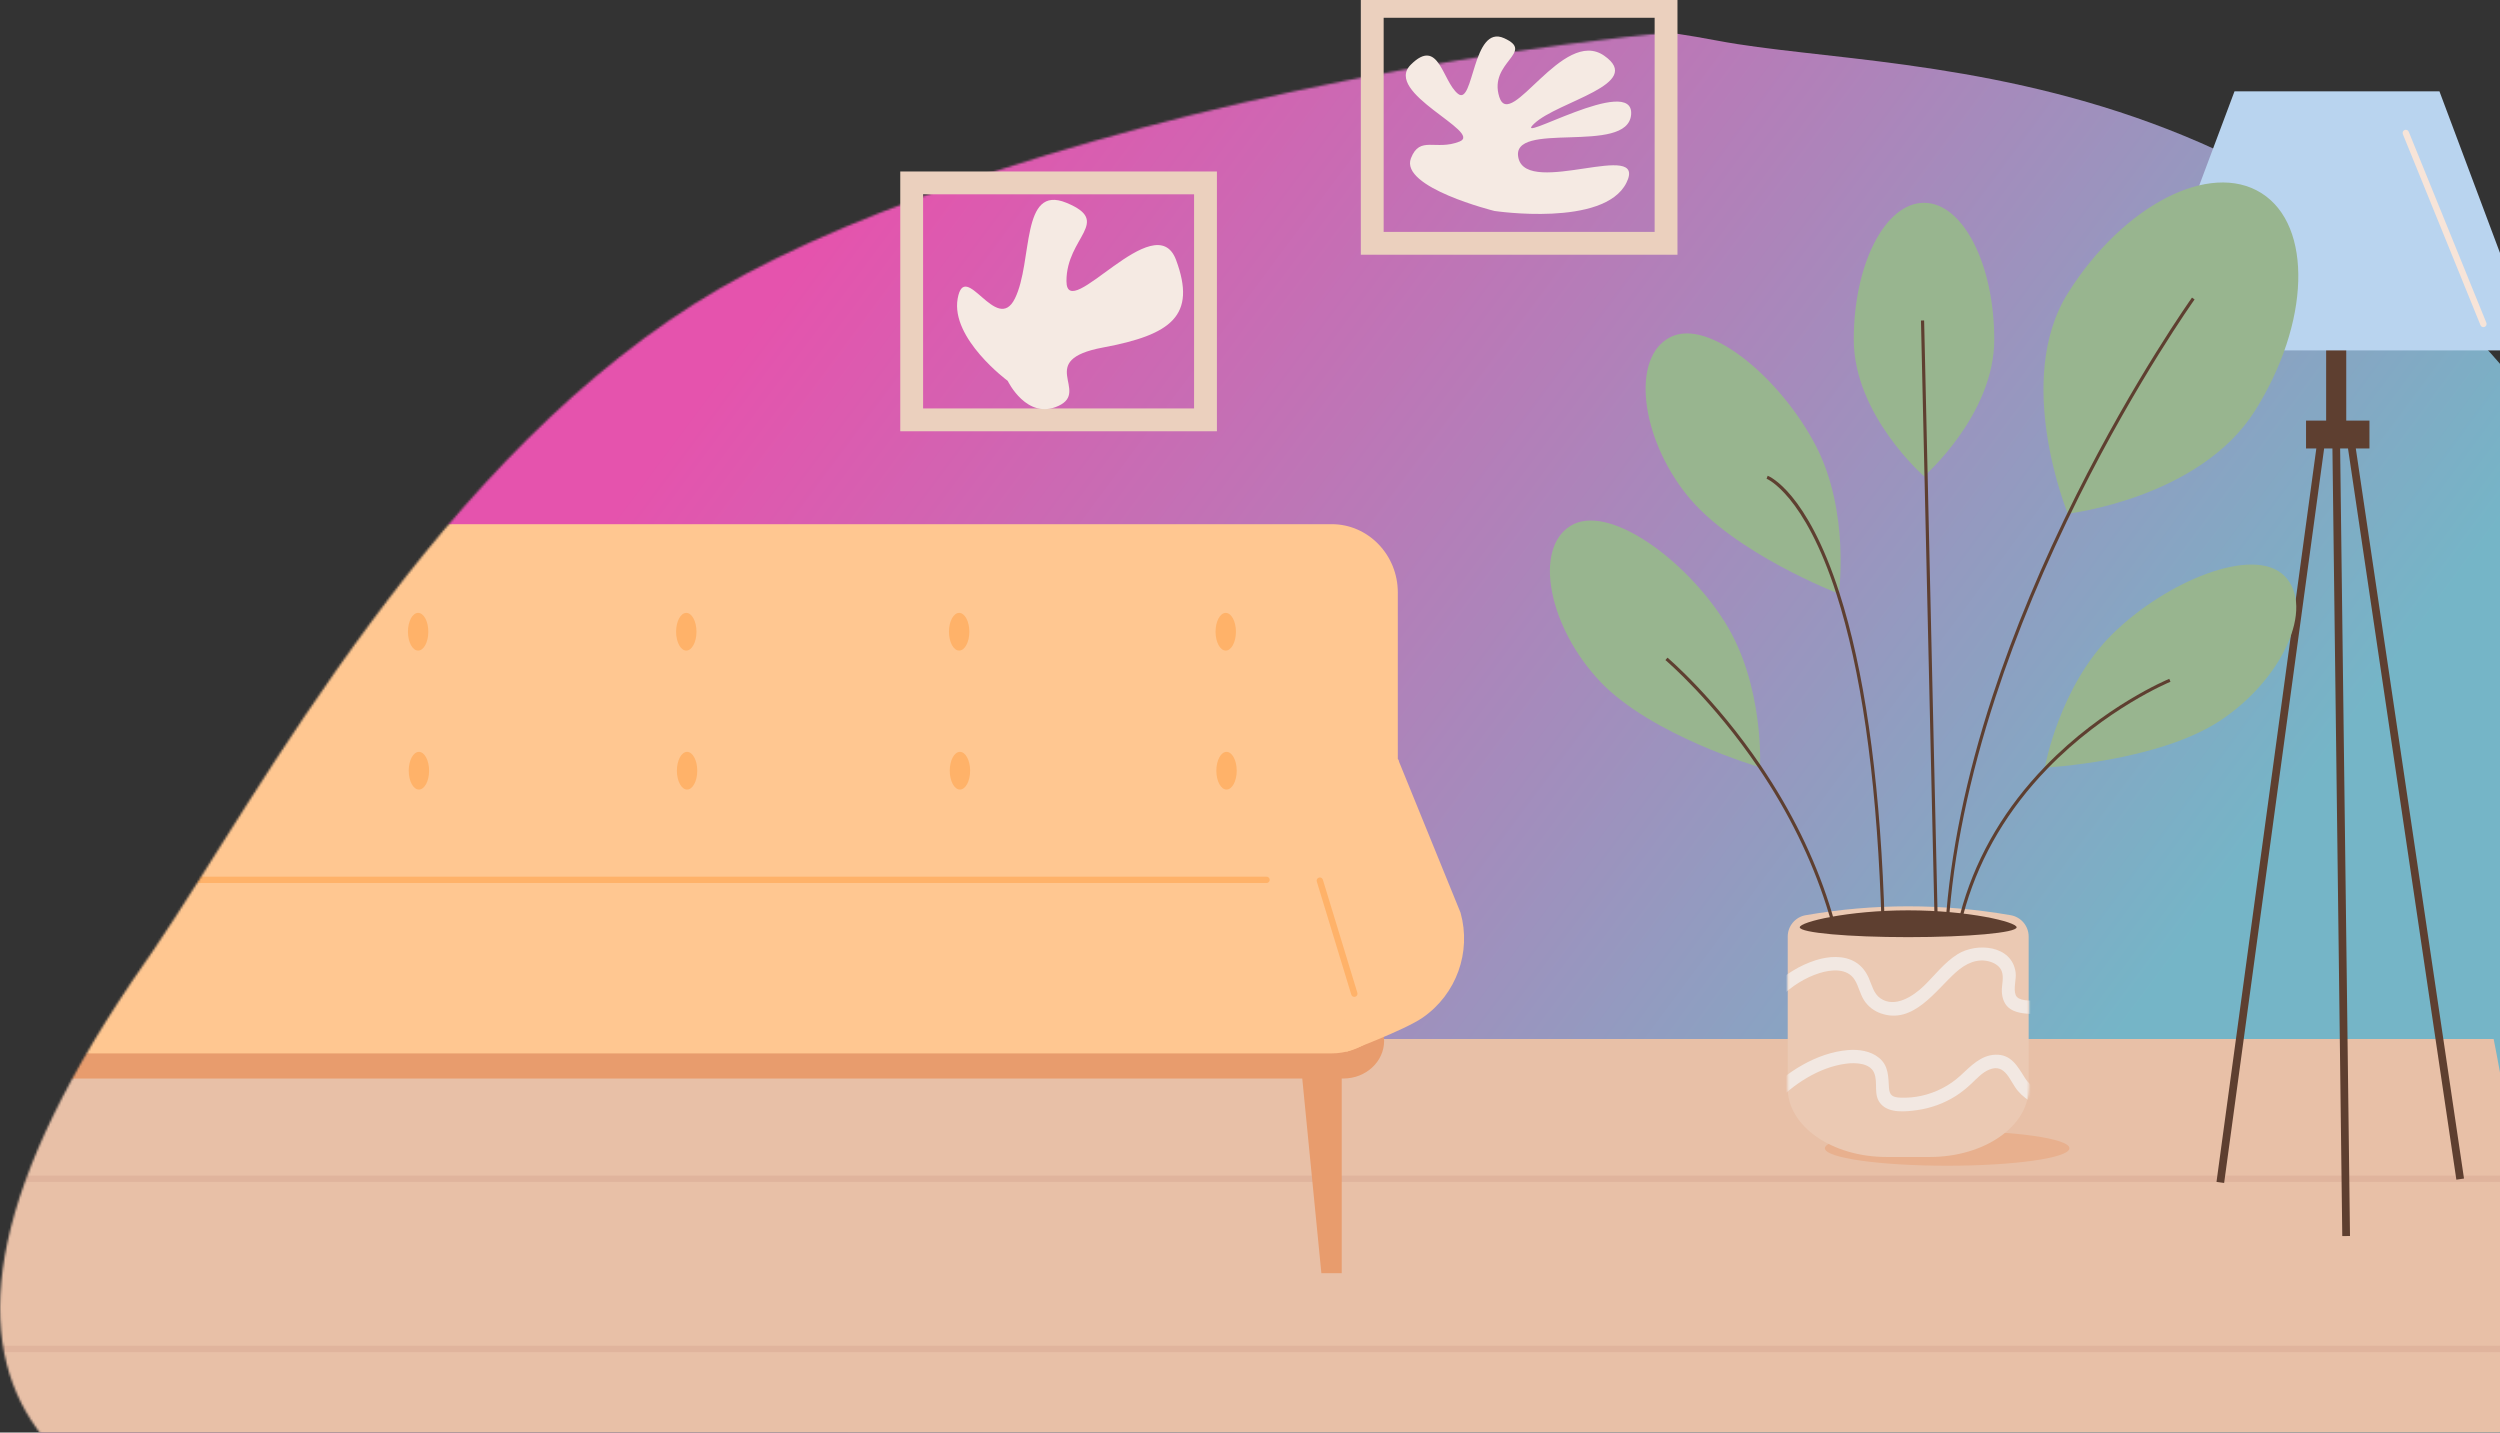 <svg width="1164" height="667" viewBox="0 0 1164 667" fill="none" xmlns="http://www.w3.org/2000/svg">
<rect x="0" y="0" width="1164" height="667" fill="#333333" stroke="none"/>
<mask id="mask0_260_17" style="mask-type:luminance" maskUnits="userSpaceOnUse" x="0" y="7" width="1768" height="726">
<path d="M1597.42 714.69C1414.51 751.731 1285.96 720.442 1121.75 724.397C1121.75 724.397 815.558 733.748 710.375 712.894C605.192 692.039 295.251 742.131 167.271 728.108C39.307 714.085 -79.02 657.777 68.167 447.157C69.251 445.599 70.359 443.996 71.484 442.337C120.494 370.362 204.403 210.297 335.236 134.214C464.945 58.798 799.784 -22.471 1087.28 18.525C1207.8 35.709 1489.89 18.881 1663.44 272.753C1706.44 335.652 1735.3 392.234 1751.63 442.331C1801.17 594.456 1735.01 686.822 1597.42 714.685V714.69Z" fill="white"/>
</mask>
<g mask="url(#mask0_260_17)">
<path d="M1183.71 714.703C1046.15 751.719 949.47 720.451 825.971 724.403C825.971 724.403 595.689 733.747 516.583 712.907C437.477 692.067 211.145 723.686 114.9 709.672C18.661 695.658 -77.105 657.828 33.598 447.348C34.413 445.792 35.246 444.189 36.093 442.531C72.952 370.604 136.058 210.647 234.455 134.615C332 59.25 583.825 -21.965 800.042 19.003C890.688 36.176 1102.84 19.359 1233.36 273.061C1265.7 335.918 1287.41 392.462 1299.69 442.526C1336.94 594.549 1287.19 686.853 1183.71 714.698V714.703Z" fill="url(#paint0_linear_260_17)"/>
<path d="M1057.25 782.055C924.68 825.713 778.037 860.914 460.805 801.624C338.658 778.794 144.197 814.106 53.205 790.39C-31.458 768.324 -71.086 719.721 27.979 489.037C28.709 487.331 29.454 485.575 30.212 483.757H1161.04C1194.38 650.373 1156.53 749.358 1057.24 782.055H1057.25Z" fill="#E8C0A7"/>
<path d="M1170.39 550.318H3.85C3.032 550.318 2.369 549.654 2.369 548.835C2.369 548.015 3.032 547.352 3.85 547.352H1170.39C1171.21 547.352 1171.88 548.015 1171.88 548.835C1171.88 549.654 1171.21 550.318 1170.39 550.318Z" fill="#E0B49D"/>
<path d="M1169.08 629.55H-21.236C-22.054 629.55 -22.717 628.887 -22.717 628.067C-22.717 627.248 -22.054 626.584 -21.236 626.584H1169.07C1169.89 626.584 1170.56 627.248 1170.56 628.067C1170.56 628.887 1169.89 629.55 1169.07 629.55H1169.08Z" fill="#E0B49D"/>
<path d="M625.498 467.054H-22.049C-32.515 467.054 -41 474.91 -41 484.605C-41 494.3 -33.356 501.341 -23.624 502.088V592.816H-14.149L-5.247 502.155H606.33L615.232 592.816H624.707V502.155H625.498C635.965 502.155 644.449 494.3 644.449 484.605C644.449 474.91 635.965 467.054 625.498 467.054Z" fill="#E89C6D"/>
<path d="M650.824 353.441V275.881C650.824 258.303 637.033 244.053 620.025 244.053H29.271C12.263 244.053 -1.528 258.303 -1.528 275.881V353.441C-3.621 351.188 -1.522 459.366 -1.522 459.366C-1.427 463.364 -0.631 467.177 0.755 470.678C5.354 482.28 16.382 490.458 29.271 490.458H620.025C632.908 490.458 643.942 482.285 648.541 470.678C649.927 467.177 650.729 463.369 650.818 459.366C650.818 459.366 652.917 351.194 650.824 353.441Z" fill="#FFC791"/>
<path d="M589.689 411.137H60.331C59.513 411.137 58.85 410.473 58.85 409.654C58.85 408.834 59.513 408.171 60.331 408.171H589.689C590.507 408.171 591.17 408.834 591.17 409.654C591.17 410.473 590.507 411.137 589.689 411.137Z" fill="#FFB269"/>
<path d="M77.857 302.909C80.477 302.909 82.6 298.98 82.6 294.133C82.6 289.287 80.477 285.358 77.857 285.358C75.237 285.358 73.114 289.287 73.114 294.133C73.114 298.98 75.237 302.909 77.857 302.909Z" fill="#FFB269"/>
<path d="M78.224 367.618C80.844 367.618 82.968 363.689 82.968 358.843C82.968 353.997 80.844 350.068 78.224 350.068C75.605 350.068 73.481 353.997 73.481 358.843C73.481 363.689 75.605 367.618 78.224 367.618Z" fill="#FFB269"/>
<path d="M194.682 302.909C197.301 302.909 199.425 298.98 199.425 294.133C199.425 289.287 197.301 285.358 194.682 285.358C192.062 285.358 189.938 289.287 189.938 294.133C189.938 298.98 192.062 302.909 194.682 302.909Z" fill="#FFB269"/>
<path d="M195.043 367.618C197.663 367.618 199.787 363.689 199.787 358.843C199.787 353.997 197.663 350.068 195.043 350.068C192.424 350.068 190.3 353.997 190.3 358.843C190.3 363.689 192.424 367.618 195.043 367.618Z" fill="#FFB269"/>
<path d="M319.534 302.909C322.154 302.909 324.278 298.98 324.278 294.133C324.278 289.287 322.154 285.358 319.534 285.358C316.915 285.358 314.791 289.287 314.791 294.133C314.791 298.98 316.915 302.909 319.534 302.909Z" fill="#FFB269"/>
<path d="M319.902 367.618C322.522 367.618 324.645 363.689 324.645 358.843C324.645 353.997 322.522 350.068 319.902 350.068C317.282 350.068 315.158 353.997 315.158 358.843C315.158 363.689 317.282 367.618 319.902 367.618Z" fill="#FFB269"/>
<path d="M446.581 302.909C449.2 302.909 451.324 298.98 451.324 294.133C451.324 289.287 449.2 285.358 446.581 285.358C443.961 285.358 441.837 289.287 441.837 294.133C441.837 298.98 443.961 302.909 446.581 302.909Z" fill="#FFB269"/>
<path d="M446.948 367.618C449.568 367.618 451.692 363.689 451.692 358.843C451.692 353.997 449.568 350.068 446.948 350.068C444.329 350.068 442.205 353.997 442.205 358.843C442.205 363.689 444.329 367.618 446.948 367.618Z" fill="#FFB269"/>
<path d="M570.704 302.909C573.324 302.909 575.448 298.98 575.448 294.133C575.448 289.287 573.324 285.358 570.704 285.358C568.085 285.358 565.961 289.287 565.961 294.133C565.961 298.98 568.085 302.909 570.704 302.909Z" fill="#FFB269"/>
<path d="M571.072 367.618C573.691 367.618 575.815 363.689 575.815 358.843C575.815 353.997 573.691 350.068 571.072 350.068C568.452 350.068 566.328 353.997 566.328 358.843C566.328 363.689 568.452 367.618 571.072 367.618Z" fill="#FFB269"/>
<path d="M680.052 425.002L651.018 353.725L621.5 397.69L626.923 489.723C626.923 489.723 653.947 479.699 662.504 473.733C678.098 462.873 685.135 443.327 680.047 425.002H680.052Z" fill="#FFC791"/>
<path d="M630.575 464.15C629.941 464.15 629.356 463.737 629.161 463.102L613.099 410.457C612.86 409.676 613.3 408.845 614.079 408.606C614.864 408.366 615.688 408.806 615.928 409.587L631.989 462.232C632.229 463.013 631.789 463.843 631.01 464.083C630.865 464.128 630.72 464.15 630.575 464.15Z" fill="#FFB269"/>
<path d="M-31.803 425.002L5.571 339.832L26.743 397.69L39.888 490.453C39.888 490.453 4.841 496.301 -14.26 473.733C-26.542 459.222 -36.891 443.327 -31.803 425.002Z" fill="#FFC791"/>
<path d="M22.729 457.203C22.54 457.203 22.351 457.17 22.167 457.092C21.41 456.78 21.053 455.915 21.365 455.157L38.891 412.748C39.203 411.995 40.071 411.633 40.823 411.945C41.58 412.257 41.936 413.122 41.625 413.88L24.099 456.289C23.865 456.858 23.314 457.203 22.729 457.203Z" fill="#FFB269"/>
</g>
<path d="M1143.68 549.253L1147.24 548.723L1096.86 208.796H1103.22V195.823H1092.41V146.083H1083.05V195.823H1073.69V208.796H1078.48L1032 550.29L1035.56 550.78L1082.12 208.796H1085.98L1090.56 575.522L1094.16 575.478L1089.57 208.796H1093.23L1143.68 549.253Z" fill="#5E3F30"/>
<path d="M1135.8 42.515H1040.39L995.185 163.148H1181L1135.8 42.515Z" fill="#B9D4EF"/>
<path d="M1156.28 152.321C1155.69 152.321 1155.14 151.976 1154.91 151.396L1118.77 62.457C1118.47 61.699 1118.83 60.835 1119.59 60.528C1120.34 60.222 1121.21 60.584 1121.51 61.342L1157.65 150.281C1157.95 151.039 1157.59 151.903 1156.83 152.21C1156.65 152.282 1156.46 152.321 1156.28 152.321Z" fill="#F7E4D8"/>
<path d="M906.598 542.769C938.043 542.769 963.535 539.122 963.535 534.624C963.535 530.125 938.043 526.479 906.598 526.479C875.152 526.479 849.661 530.125 849.661 534.624C849.661 539.122 875.152 542.769 906.598 542.769Z" fill="#E8B08E"/>
<path d="M898.542 538.688H878.371C852.962 538.688 832.363 524.36 832.363 506.682V436.068C832.363 431.151 835.898 426.953 840.736 426.117C872.548 420.603 904.36 420.603 936.171 426.117C941.009 426.953 944.545 431.157 944.545 436.068V506.682C944.545 524.36 923.945 538.688 898.536 538.688H898.542Z" fill="#EBC9B3"/>
<mask id="mask1_260_17" style="mask-type:luminance" maskUnits="userSpaceOnUse" x="832" y="421" width="113" height="118">
<path d="M898.542 538.688H878.371C852.962 538.688 832.363 524.36 832.363 506.682V436.068C832.363 431.151 835.898 426.953 840.736 426.117C872.548 420.603 904.36 420.603 936.171 426.117C941.009 426.953 944.545 431.157 944.545 436.068V506.682C944.545 524.36 923.945 538.688 898.536 538.688H898.542Z" fill="white"/>
</mask>
<g mask="url(#mask1_260_17)">
<path d="M973.717 461.909C965.411 464.919 956.709 466.363 947.868 465.939C945.179 465.811 939.612 466.229 938.482 463.208C937.352 460.192 938.883 456.049 938.482 452.838C936.862 440.027 920.349 438.711 911.425 444.292C905.267 448.144 900.941 454.014 895.797 459.01C890.892 463.771 882.296 469.491 875.538 464.83C872.342 462.628 871.568 458.647 870.076 455.308C868.757 452.359 866.83 449.794 864.063 448.066C858.602 444.648 851.375 445.189 845.485 447.051C830.498 451.784 817.849 464.406 810.979 478.277C809.203 481.862 814.575 485.028 816.362 481.427C822.503 469.028 833.655 457.315 847.144 453.072C852.606 451.355 860.127 450.625 863.585 456.261C865.405 459.227 866.012 462.784 867.91 465.728C869.748 468.576 872.503 470.706 875.699 471.827C890.831 477.134 901.153 461.19 910.679 452.671C915.166 448.657 920.694 445.892 926.757 447.826C929.006 448.545 931.211 449.973 932.04 452.292C933.087 455.219 931.951 458.614 932.057 461.641C932.174 464.942 933.343 468.158 936.277 469.953C939.595 471.983 944.127 472.005 947.891 472.189C957.227 472.641 966.625 471.119 975.399 467.935C979.14 466.581 977.525 460.543 973.74 461.92L973.717 461.909Z" fill="#F2E8E2"/>
<path d="M974.263 510.913C963.618 511.482 949.138 512.012 942.68 501.698C939.35 496.379 936.344 490.854 929.173 491.066C922.214 491.267 917.526 496.457 912.755 500.822C907.7 505.45 901.531 508.633 894.851 510.155C891.544 510.908 888.159 511.203 884.768 511.058C881.294 510.908 879.735 510.071 879.507 506.526C879.173 501.224 879.346 496.156 874.825 492.488C870.883 489.282 865.366 488.502 860.433 488.914C845.819 490.135 831.45 499.234 821.651 509.737C818.918 512.669 823.316 517.096 826.061 514.152C834.623 504.97 846.933 496.825 859.648 495.231C863.779 494.712 870.533 494.874 872.537 499.401C874.641 504.145 871.919 509.77 875.771 514.063C879.702 518.44 887.346 517.592 892.568 516.873C898.932 515.992 905.128 513.762 910.562 510.317C913.206 508.639 915.639 506.665 917.916 504.519C920.46 502.121 922.938 499.317 926.25 497.985C933.816 494.941 935.737 503.487 939.551 507.953C947.885 517.726 962.516 517.787 974.257 517.157C978.249 516.945 978.271 510.701 974.257 510.919L974.263 510.913Z" fill="#F2E8E2"/>
</g>
<path d="M928.527 158.086C928.527 193.242 895.819 221.742 895.819 221.742C895.819 221.742 863.111 193.242 863.111 158.086C863.111 122.93 877.753 94.43 895.819 94.43C913.885 94.43 928.527 122.93 928.527 158.086Z" fill="#98B58F"/>
<path d="M1049.9 191.252C1024.21 232.061 962.794 239.169 962.794 239.169C962.794 239.169 937.19 177.175 962.883 136.365C988.577 95.556 1028.88 74.756 1052.92 89.914C1076.95 105.073 1075.6 150.442 1049.9 191.252Z" fill="#98B58F"/>
<path d="M1033.69 335.539C1004.64 354.684 952.055 357.416 952.055 357.416C952.055 357.416 958.713 319.728 983.477 295.287C1008.24 270.847 1049.33 253.625 1063.72 268.232C1078.11 282.838 1062.48 316.556 1033.69 335.534V335.539Z" fill="#98B58F"/>
<path d="M785.302 230.344C806.998 257.55 856.152 276.449 856.152 276.449C856.152 276.449 861.48 238.55 845.496 207.637C829.512 176.723 795.774 147.61 777.569 157.038C759.364 166.465 763.79 203.372 785.297 230.338L785.302 230.344Z" fill="#98B58F"/>
<path d="M744.989 317.287C768.896 342.569 819.464 357.265 819.464 357.265C819.464 357.265 821.59 319.054 803.062 289.595C784.534 260.137 748.475 233.968 731.127 244.895C713.779 255.822 721.289 292.221 744.989 317.287Z" fill="#98B58F"/>
<path d="M907.271 430.767L905.796 430.672C907.973 397.629 915.372 361.709 927.77 323.91C937.691 293.682 950.813 262.189 966.781 230.305C993.966 176.021 1020.33 138.93 1020.59 138.562L1021.8 139.426C1021.54 139.794 995.224 176.807 968.089 230.991C952.155 262.807 939.061 294.228 929.168 324.384C916.808 362.06 909.437 397.852 907.266 430.767H907.271Z" fill="#5E3F30"/>
<path d="M895.878 149.206L894.398 149.239L900.823 432.774L902.304 432.74L895.878 149.206Z" fill="#5E3F30"/>
<path d="M912.928 430.655L911.486 430.321C912.221 427.132 913.05 423.998 913.952 421.005C921.039 397.361 933.905 375.78 952.205 356.864C979.496 328.649 1009.71 316.177 1010.02 316.06L1010.57 317.432C1010.27 317.554 980.331 329.92 953.269 357.895C935.136 376.638 922.387 398.013 915.372 421.434C914.475 424.4 913.657 427.5 912.928 430.655Z" fill="#5E3F30"/>
<path d="M876.078 431.341C875.972 427.511 875.833 423.452 875.66 418.925C873.294 359.562 866.346 311.645 855.022 276.511C840.074 230.121 822.687 222.957 822.514 222.89L823.043 221.507C823.778 221.792 841.26 228.995 856.425 276.054C867.793 311.316 874.758 359.367 877.135 418.864C877.308 423.396 877.447 427.466 877.553 431.296L876.072 431.335L876.078 431.341Z" fill="#5E3F30"/>
<path d="M853.023 430.7C852.194 427.65 851.27 424.539 850.279 421.451C843.303 399.686 832.73 378.227 818.851 357.667C797.545 326.09 775.637 307.519 775.42 307.335L776.372 306.203C776.595 306.387 798.647 325.081 820.081 356.842C834.033 377.519 844.672 399.106 851.687 420.999C852.684 424.104 853.619 427.238 854.454 430.309L853.029 430.7H853.023Z" fill="#5E3F30"/>
<path d="M938.938 431.759C938.938 434.284 916.335 436.336 888.454 436.336C860.573 436.336 837.969 434.284 837.969 431.759C837.969 429.233 860.573 423.853 888.454 423.853C916.335 423.853 938.938 429.233 938.938 431.759Z" fill="#5E3F30"/>
<path d="M561.279 85.153H424.479V195.483H561.279V85.153Z" stroke="#EBD0BE" stroke-width="10.63" stroke-miterlimit="10"/>
<path d="M469.212 177.342C469.212 177.342 442.544 157.651 445.896 138.991C449.248 120.326 464.045 156.174 472.541 138.991C481.043 121.809 475.069 85.566 496.542 94.43C518.015 103.294 496.514 110.324 496.542 130.874C496.57 151.424 537.98 95.149 547.589 121.068C557.204 146.986 545.373 155.867 513.572 161.793C481.777 167.719 507.654 182.058 492.868 188.96C478.081 195.857 469.206 177.348 469.206 177.348L469.212 177.342Z" fill="#F5EAE3"/>
<path d="M775.715 2.96H638.915V113.29H775.715V2.96Z" stroke="#EBD0BE" stroke-width="10.63" stroke-miterlimit="10"/>
<path d="M695.869 98.238C695.869 98.238 651.653 87.305 656.931 73.697C661.101 62.937 668.494 70.34 679.59 65.897C690.68 61.454 643.753 43.212 656.864 30.122C669.975 17.026 671.456 37.76 678.85 43.686C686.243 49.612 685.503 11.105 700.295 17.768C715.082 24.43 692.901 28.873 698.079 45.163C703.257 61.454 727.658 12.583 746.882 25.913C766.106 39.243 725.281 47.103 714.269 57.612C703.257 68.121 760.934 34.058 759.453 53.309C757.972 72.559 702.628 55.578 707.009 73.697C711.391 91.815 767.587 64.42 757.238 85.148C746.888 105.881 695.88 98.232 695.88 98.232L695.869 98.238Z" fill="#F5EAE3"/>
<defs>
<linearGradient id="paint0_linear_260_17" x1="457.113" y1="8.443" x2="1025.17" y2="431.64" gradientUnits="userSpaceOnUse">
<stop stop-color="#E553AD"/>
<stop offset="1" stop-color="#75B5C7"/>
</linearGradient>
</defs>
</svg>
